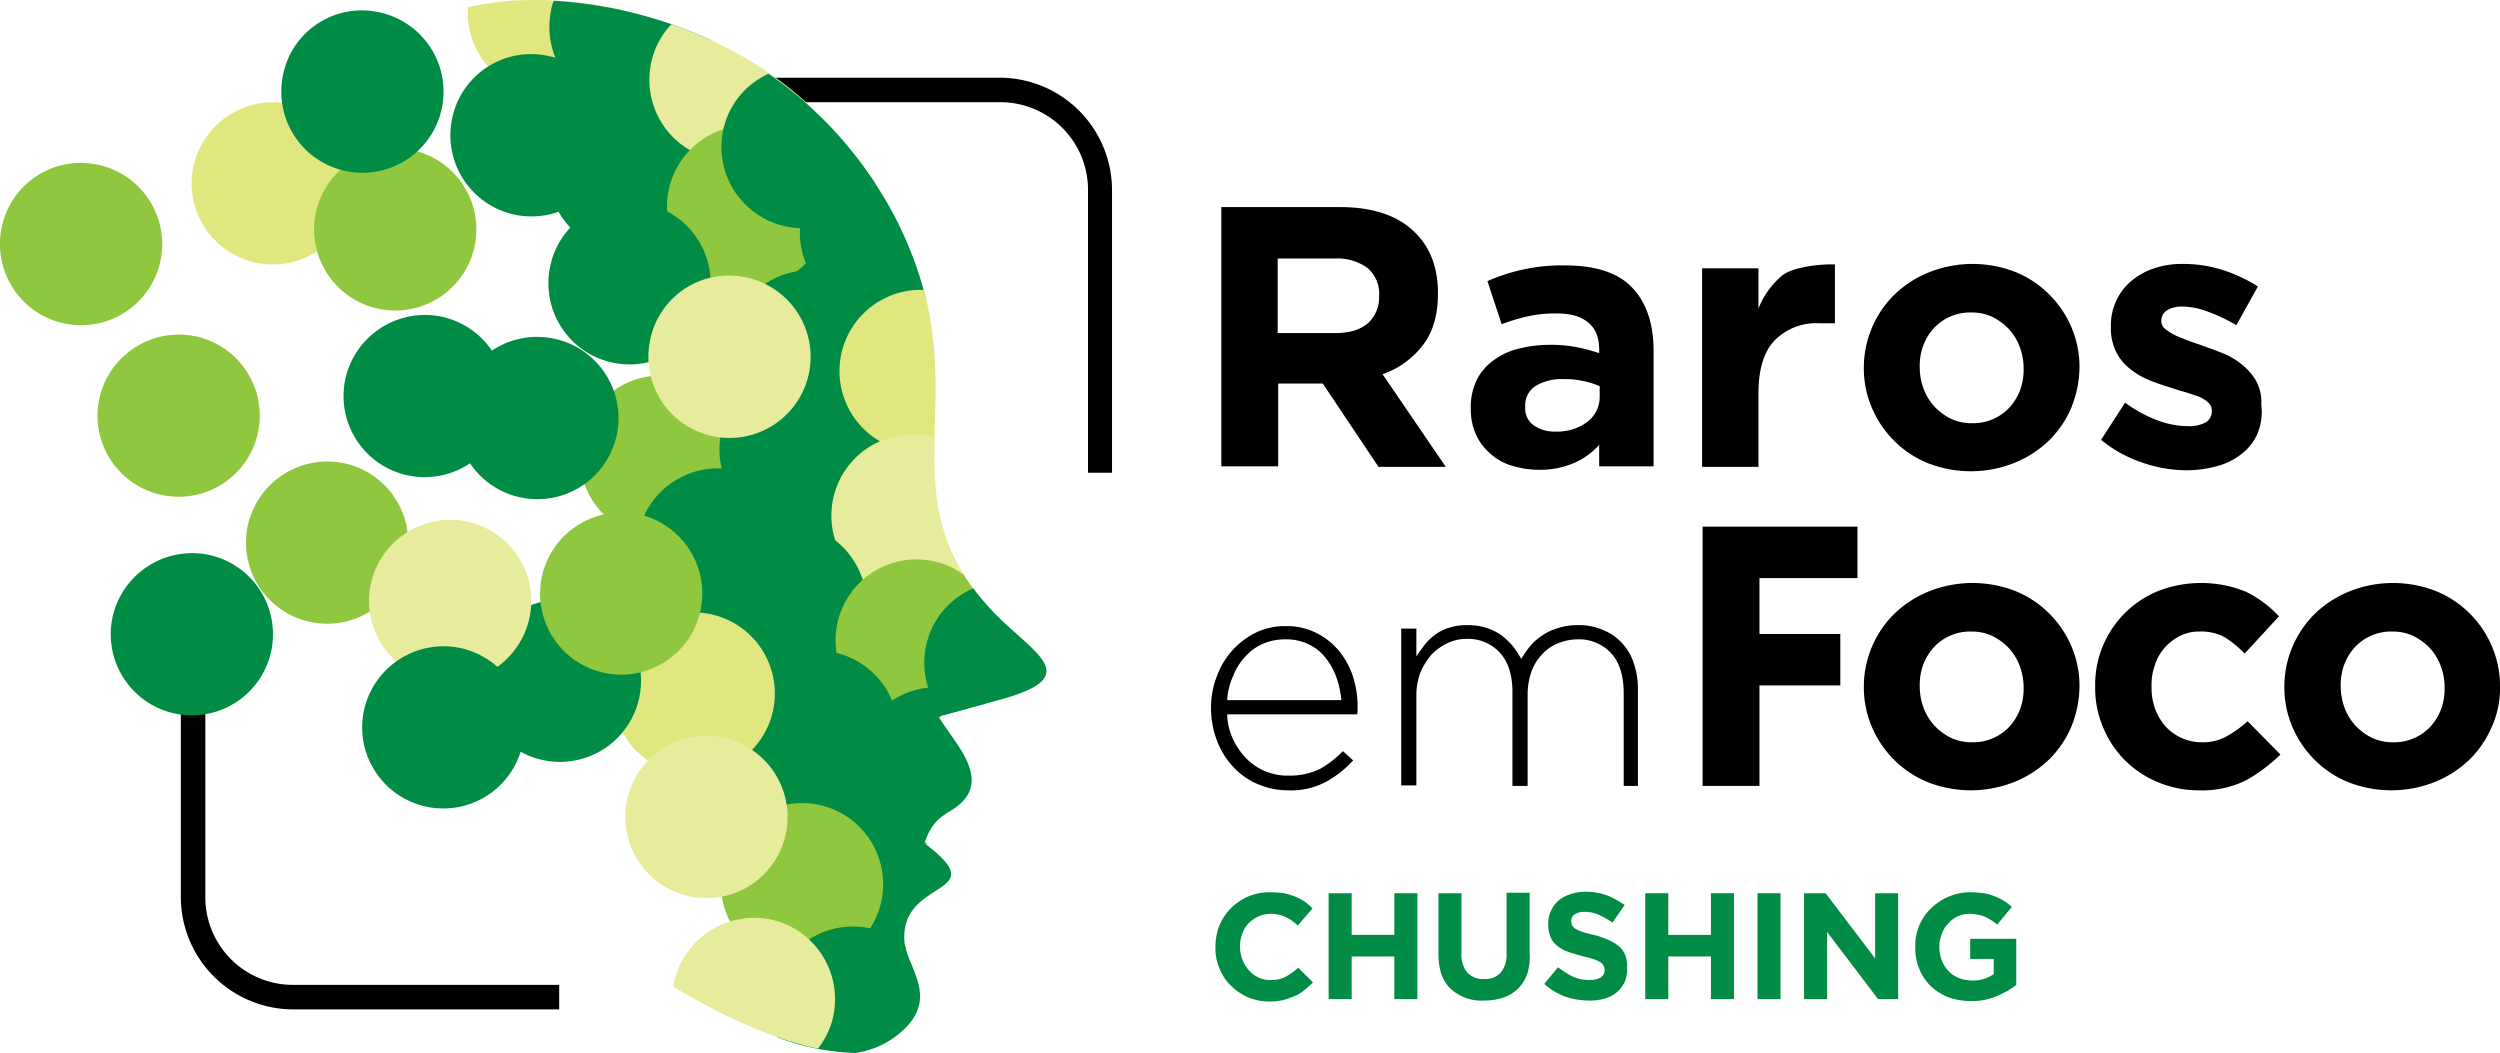 <svg xmlns="http://www.w3.org/2000/svg" width="510.096" height="214.855" viewBox="0 0 510.096 214.855">
  <g id="logo-cushing" transform="translate(-35.604 -60.246)">
    <g id="Grupo_20" data-name="Grupo 20">
      <g id="Grupo_16" data-name="Grupo 16">
        <path id="Caminho_173" data-name="Caminho 173" d="M316.8,155.4l-11.3-16.9h-9.1v16.9H284.8V102.5H309c6.3,0,11.2,1.5,14.7,4.6s5.3,7.4,5.3,12.9v.2c0,4.3-1,7.8-3.1,10.5a17.575,17.575,0,0,1-8.2,5.9l12.9,18.9H316.8Zm.2-34.8a6.915,6.915,0,0,0-2.4-5.7,10.469,10.469,0,0,0-6.7-1.9H296.3v15.2h11.8c2.9,0,5.1-.7,6.6-2a7.1,7.1,0,0,0,2.3-5.4v-.2Z"/>
        <path id="Caminho_174" data-name="Caminho 174" d="M361.9,155.4V151a14.572,14.572,0,0,1-5.1,3.7,17.435,17.435,0,0,1-7.2,1.4,19.053,19.053,0,0,1-5.4-.8,11.067,11.067,0,0,1-4.4-2.4,11.351,11.351,0,0,1-3-3.9,12.529,12.529,0,0,1-1.1-5.3v-.2a12.611,12.611,0,0,1,1.2-5.7,10.877,10.877,0,0,1,3.4-4,14.144,14.144,0,0,1,5.1-2.4,27.122,27.122,0,0,1,6.6-.8,27.585,27.585,0,0,1,5.4.5,37.447,37.447,0,0,1,4.5,1.2v-.7c0-2.4-.7-4.3-2.2-5.5-1.5-1.3-3.6-1.9-6.5-1.9a26.134,26.134,0,0,0-5.9.6,39.578,39.578,0,0,0-5.3,1.6l-2.9-8.8a38.286,38.286,0,0,1,7-2.3,36.652,36.652,0,0,1,8.8-.9c6.3,0,10.9,1.5,13.8,4.6s4.3,7.4,4.3,12.9v23.5Zm.2-16.3a15.081,15.081,0,0,0-3.4-1.1,16.96,16.96,0,0,0-4-.4,10.569,10.569,0,0,0-5.8,1.4,4.749,4.749,0,0,0-2.1,4.2v.2a4.2,4.2,0,0,0,1.7,3.6,7.267,7.267,0,0,0,4.5,1.3,10.088,10.088,0,0,0,6.5-2,6.347,6.347,0,0,0,2.5-5.1v-2.1Z"/>
        <path id="Caminho_175" data-name="Caminho 175" d="M406.7,126.2a11.9,11.9,0,0,0-9,3.5q-3.3,3.45-3.3,10.8v15H382.9V115h11.5v8.2a16.74,16.74,0,0,1,4.8-6.7c2-1.7,7.4-2.4,10.8-2.3v12Z"/>
        <path id="Caminho_176" data-name="Caminho 176" d="M458.2,143.5a20.559,20.559,0,0,1-4.6,6.7,22.146,22.146,0,0,1-7,4.5,24.03,24.03,0,0,1-17.5.1,20.63,20.63,0,0,1-6.9-4.5,21.05,21.05,0,0,1-4.6-6.7,20.4,20.4,0,0,1-1.7-8.2v-.2a20.908,20.908,0,0,1,6.3-14.9,22.146,22.146,0,0,1,7-4.5,24.03,24.03,0,0,1,17.5-.1,20.63,20.63,0,0,1,6.9,4.5,21.05,21.05,0,0,1,4.6,6.7,20.394,20.394,0,0,1,1.7,8.2v.2A22.671,22.671,0,0,1,458.2,143.5Zm-9.7-8.2a12.6,12.6,0,0,0-.8-4.3,11.272,11.272,0,0,0-2.2-3.6,11.968,11.968,0,0,0-3.4-2.5,10.03,10.03,0,0,0-4.3-.9,10.17,10.17,0,0,0-4.4.9,10.035,10.035,0,0,0-3.3,2.4,11.258,11.258,0,0,0-2.1,3.5,12.13,12.13,0,0,0-.7,4.3v.2a12.6,12.6,0,0,0,.8,4.3,11.272,11.272,0,0,0,2.2,3.6,11.968,11.968,0,0,0,3.4,2.5,10.03,10.03,0,0,0,4.3.9,10.17,10.17,0,0,0,4.4-.9,10.035,10.035,0,0,0,3.3-2.4,11.258,11.258,0,0,0,2.1-3.5,12.13,12.13,0,0,0,.7-4.3Z"/>
        <path id="Caminho_177" data-name="Caminho 177" d="M496.1,149a10.769,10.769,0,0,1-3.3,4,13.673,13.673,0,0,1-5,2.4,23.674,23.674,0,0,1-6.1.8,27.582,27.582,0,0,1-8.8-1.5,26.96,26.96,0,0,1-8.6-4.7l4.9-7.6a26.918,26.918,0,0,0,6.6,3.6,17.9,17.9,0,0,0,6.2,1.2,7,7,0,0,0,3.7-.8,2.63,2.63,0,0,0,1.2-2.2V144a2.13,2.13,0,0,0-.7-1.6,6.893,6.893,0,0,0-1.9-1.2q-1.2-.45-2.7-.9c-1-.3-2.1-.6-3.2-1a44.339,44.339,0,0,1-4.3-1.5,15.4,15.4,0,0,1-3.9-2.3,10.22,10.22,0,0,1-2.8-3.4,10.862,10.862,0,0,1-1.1-5v-.2a12.039,12.039,0,0,1,1.2-5.5,11.347,11.347,0,0,1,3.2-4,14.084,14.084,0,0,1,4.7-2.5,18.09,18.09,0,0,1,5.8-.8,26.4,26.4,0,0,1,7.8,1.2,30.457,30.457,0,0,1,7.3,3.4l-4.4,7.9a34.808,34.808,0,0,0-5.9-2.8,14.791,14.791,0,0,0-5.1-1,5.576,5.576,0,0,0-3.2.8,2.432,2.432,0,0,0-1.1,2v.2a1.932,1.932,0,0,0,.7,1.5,14.036,14.036,0,0,0,1.8,1.2c.8.4,1.6.7,2.6,1.1s2,.7,3.1,1.1c1.4.5,2.8,1,4.3,1.6a14.875,14.875,0,0,1,3.9,2.3,11.5,11.5,0,0,1,2.9,3.3,8.985,8.985,0,0,1,1.1,4.8v.2A11.6,11.6,0,0,1,496.1,149Z"/>
        <path id="Caminho_178" data-name="Caminho 178" d="M287.3,211.3a14.435,14.435,0,0,0,2.8,3.9,11.351,11.351,0,0,0,3.9,2.5,11.734,11.734,0,0,0,4.6.8,14.056,14.056,0,0,0,6.4-1.4,20.358,20.358,0,0,0,4.6-3.6l2.1,1.9a21.8,21.8,0,0,1-5.6,4.4,15.133,15.133,0,0,1-7.7,1.7,15.305,15.305,0,0,1-6-1.2,14.332,14.332,0,0,1-5-3.4,16.091,16.091,0,0,1-3.4-5.3,18.708,18.708,0,0,1-1.3-6.8v-.1a17.466,17.466,0,0,1,1.2-6.5,15.968,15.968,0,0,1,8-8.9,13.5,13.5,0,0,1,6-1.3,13.339,13.339,0,0,1,6.1,1.3,14.419,14.419,0,0,1,4.6,3.5,16.228,16.228,0,0,1,3,5.3,19.871,19.871,0,0,1,1,6.6v.7a1.759,1.759,0,0,1-.1.6H286A12.551,12.551,0,0,0,287.3,211.3Zm22-8.1a18.756,18.756,0,0,0-1-4.7,14.122,14.122,0,0,0-2.2-4,9.659,9.659,0,0,0-3.5-2.8,10.578,10.578,0,0,0-4.8-1,11.3,11.3,0,0,0-4.5.9,10.4,10.4,0,0,0-3.6,2.6,12.375,12.375,0,0,0-2.5,4,13.575,13.575,0,0,0-1.2,4.9h23.3Z"/>
        <path id="Caminho_179" data-name="Caminho 179" d="M366.9,220.7v-19c0-3.5-.8-6.2-2.5-8.1a8.9,8.9,0,0,0-7-2.9,10.875,10.875,0,0,0-3.9.8,8.746,8.746,0,0,0-3.2,2.2,10.427,10.427,0,0,0-2.2,3.5,14.194,14.194,0,0,0-.8,4.8v18.6h-3.1V201.4c0-3.3-.8-6-2.5-7.9a8.762,8.762,0,0,0-6.8-2.9,9.022,9.022,0,0,0-4,.9,11.2,11.2,0,0,0-3.3,2.4,14.46,14.46,0,0,0-2.2,3.6,13.3,13.3,0,0,0-.8,4.5v18.5h-3.1v-32h3.1v5.7c.5-.8,1.1-1.6,1.7-2.4a10.957,10.957,0,0,1,2.2-2.1,8.694,8.694,0,0,1,2.9-1.4,11.294,11.294,0,0,1,3.8-.5,11.644,11.644,0,0,1,3.8.6,10.511,10.511,0,0,1,3,1.5,15.841,15.841,0,0,1,2.3,2.2,23.262,23.262,0,0,1,1.7,2.6,20.29,20.29,0,0,1,1.8-2.6,10.673,10.673,0,0,1,2.5-2.2,10.5,10.5,0,0,1,3.2-1.5,12.653,12.653,0,0,1,4.1-.6,11.914,11.914,0,0,1,5.1,1,10.538,10.538,0,0,1,3.9,2.7,10.977,10.977,0,0,1,2.4,4.2,16.272,16.272,0,0,1,.8,5.5v19.4h-2.9Z"/>
        <path id="Caminho_180" data-name="Caminho 180" d="M394.6,178.2v11.4h16.5v10.5H394.6v20.5H383V167.7h31.6v10.5h-20Z"/>
        <path id="Caminho_181" data-name="Caminho 181" d="M458.2,208.6a20.559,20.559,0,0,1-4.6,6.7,22.146,22.146,0,0,1-7,4.5,24.03,24.03,0,0,1-17.5.1,20.63,20.63,0,0,1-6.9-4.5,21.05,21.05,0,0,1-4.6-6.7,20.4,20.4,0,0,1-1.7-8.2v-.2a20.908,20.908,0,0,1,6.3-14.9,22.146,22.146,0,0,1,7-4.5,24.03,24.03,0,0,1,17.5-.1,20.63,20.63,0,0,1,6.9,4.5,21.05,21.05,0,0,1,4.6,6.7,20.4,20.4,0,0,1,1.7,8.2v.2A22.239,22.239,0,0,1,458.2,208.6Zm-9.7-8.2a12.6,12.6,0,0,0-.8-4.3,11.272,11.272,0,0,0-2.2-3.6,11.968,11.968,0,0,0-3.4-2.5,10.03,10.03,0,0,0-4.3-.9,10.17,10.17,0,0,0-4.4.9,10.035,10.035,0,0,0-3.3,2.4,11.258,11.258,0,0,0-2.1,3.5,12.13,12.13,0,0,0-.7,4.3v.2a12.6,12.6,0,0,0,.8,4.3,11.272,11.272,0,0,0,2.2,3.6,11.968,11.968,0,0,0,3.4,2.5,10.03,10.03,0,0,0,4.3.9,10.17,10.17,0,0,0,4.4-.9,10.035,10.035,0,0,0,3.3-2.4,11.258,11.258,0,0,0,2.1-3.5,12.13,12.13,0,0,0,.7-4.3Z"/>
        <path id="Caminho_182" data-name="Caminho 182" d="M494,219.4a20.06,20.06,0,0,1-9.8,2.1,21.365,21.365,0,0,1-8.4-1.7,20.788,20.788,0,0,1-6.7-4.5,20.534,20.534,0,0,1-4.4-6.7,20.192,20.192,0,0,1-1.6-8.1v-.2a20.637,20.637,0,0,1,12.7-19.4,24.253,24.253,0,0,1,18.1.1,23.02,23.02,0,0,1,6.7,5l-7,7.6a23.264,23.264,0,0,0-4-3.3,10.259,10.259,0,0,0-5.2-1.2,8.719,8.719,0,0,0-4,.9,10.341,10.341,0,0,0-3.1,2.4,9.4,9.4,0,0,0-2,3.5,12.13,12.13,0,0,0-.7,4.3v.2a12.691,12.691,0,0,0,.7,4.4,11.75,11.75,0,0,0,2.1,3.6,10.035,10.035,0,0,0,3.3,2.4,9.9,9.9,0,0,0,4.2.9,10,10,0,0,0,5-1.2,23.131,23.131,0,0,0,4.3-3.1l6.7,6.8A33.776,33.776,0,0,1,494,219.4Z"/>
        <path id="Caminho_183" data-name="Caminho 183" d="M544,208.6a20.559,20.559,0,0,1-4.6,6.7,22.146,22.146,0,0,1-7,4.5,24.03,24.03,0,0,1-17.5.1,20.63,20.63,0,0,1-6.9-4.5,21.05,21.05,0,0,1-4.6-6.7,20.4,20.4,0,0,1-1.7-8.2v-.2a20.908,20.908,0,0,1,6.3-14.9,22.147,22.147,0,0,1,7-4.5,24.03,24.03,0,0,1,17.5-.1,20.631,20.631,0,0,1,6.9,4.5A21.049,21.049,0,0,1,544,192a20.4,20.4,0,0,1,1.7,8.2v.2A18.841,18.841,0,0,1,544,208.6Zm-9.6-8.2a12.6,12.6,0,0,0-.8-4.3,11.272,11.272,0,0,0-2.2-3.6A11.967,11.967,0,0,0,528,190a10.03,10.03,0,0,0-4.3-.9,10.17,10.17,0,0,0-4.4.9,10.035,10.035,0,0,0-3.3,2.4,11.258,11.258,0,0,0-2.1,3.5,12.13,12.13,0,0,0-.7,4.3v.2a12.6,12.6,0,0,0,.8,4.3,11.272,11.272,0,0,0,2.2,3.6,11.967,11.967,0,0,0,3.4,2.5,10.03,10.03,0,0,0,4.3.9,10.17,10.17,0,0,0,4.4-.9,10.035,10.035,0,0,0,3.3-2.4,11.258,11.258,0,0,0,2.1-3.5,12.13,12.13,0,0,0,.7-4.3Z"/>
      </g>
      <g id="Grupo_17" data-name="Grupo 17">
        <path id="Caminho_184" data-name="Caminho 184" d="M262.6,156.7h-5V99a17.882,17.882,0,0,0-17.9-17.9H190v-5h49.6A22.961,22.961,0,0,1,262.5,99v57.7Z"/>
        <path id="Caminho_185" data-name="Caminho 185" d="M149.7,266.2H95.4a22.961,22.961,0,0,1-22.9-22.9V193.7h5v49.6a17.882,17.882,0,0,0,17.9,17.9h54.3Z"/>
      </g>
      <g id="Grupo_18" data-name="Grupo 18">
        <path id="Caminho_186" data-name="Caminho 186" d="M301.7,262.3a6.657,6.657,0,0,1-2,1.2,15.546,15.546,0,0,1-2.3.8,12.02,12.02,0,0,1-2.8.3,11.011,11.011,0,0,1-7.9-3.3,10.145,10.145,0,0,1-2.3-3.5,10.6,10.6,0,0,1-.8-4.3v-.1a12.169,12.169,0,0,1,.8-4.3,11.809,11.809,0,0,1,2.3-3.5,12.111,12.111,0,0,1,3.5-2.4,11.441,11.441,0,0,1,4.6-.9,24.585,24.585,0,0,1,2.8.2,15.456,15.456,0,0,1,2.3.7,11.4,11.4,0,0,1,1.9,1,10.7,10.7,0,0,1,1.6,1.4l-3,3.5a8.7,8.7,0,0,0-2.6-1.8,7.173,7.173,0,0,0-2.9-.6,6.963,6.963,0,0,0-2.5.5,7.183,7.183,0,0,0-2,1.4,5.71,5.71,0,0,0-1.3,2.1,7.512,7.512,0,0,0-.5,2.6v.1a7.512,7.512,0,0,0,.5,2.6,7.1,7.1,0,0,0,1.3,2.2,6.183,6.183,0,0,0,2,1.5,5.338,5.338,0,0,0,2.5.5,5.93,5.93,0,0,0,3.1-.7,14.372,14.372,0,0,0,2.5-1.8l3,3C302.9,261.3,302.3,261.8,301.7,262.3Z" fill="#008c44"/>
        <path id="Caminho_187" data-name="Caminho 187" d="M320.1,264.1v-8.7h-8.7v8.7h-4.7V242.5h4.7V251h8.7v-8.5h4.7v21.6Z" fill="#008c44"/>
        <path id="Caminho_188" data-name="Caminho 188" d="M347.2,259a7.714,7.714,0,0,1-1.9,3,7.531,7.531,0,0,1-3,1.8,12.262,12.262,0,0,1-3.9.6,9.249,9.249,0,0,1-6.8-2.4c-1.7-1.6-2.5-4-2.5-7.2V242.5h4.7v12.2a5.8,5.8,0,0,0,1.2,4,4.375,4.375,0,0,0,3.4,1.3,4.237,4.237,0,0,0,3.4-1.3,5.689,5.689,0,0,0,1.2-3.9V242.4h4.7v12.2A11.591,11.591,0,0,1,347.2,259Z" fill="#008c44"/>
        <path id="Caminho_189" data-name="Caminho 189" d="M367.1,260.6a6.524,6.524,0,0,1-1.6,2.1A6.61,6.61,0,0,1,363,264a10.8,10.8,0,0,1-3.2.4,15.583,15.583,0,0,1-4.8-.8,12.712,12.712,0,0,1-4.3-2.6l2.8-3.4a16.614,16.614,0,0,0,3,1.9,7.674,7.674,0,0,0,3.4.7,4.617,4.617,0,0,0,2.3-.5,1.763,1.763,0,0,0,.8-1.5v-.1a1.9,1.9,0,0,0-.8-1.5,8.1,8.1,0,0,0-1.3-.6,21.778,21.778,0,0,0-2.2-.6q-1.65-.45-3-.9a8.359,8.359,0,0,1-2.3-1.2,4.887,4.887,0,0,1-1.4-1.8,6.845,6.845,0,0,1-.5-2.7v-.1a5.954,5.954,0,0,1,.6-2.7,6.183,6.183,0,0,1,1.5-2,6.983,6.983,0,0,1,2.4-1.3,9.427,9.427,0,0,1,3-.5,12.691,12.691,0,0,1,4.4.7,18.989,18.989,0,0,1,3.7,2l-2.5,3.6a16.432,16.432,0,0,0-2.8-1.6,6.71,6.71,0,0,0-2.8-.6,3.81,3.81,0,0,0-2.1.5,1.574,1.574,0,0,0-.7,1.3v.1a2.388,2.388,0,0,0,.2.9,2.31,2.31,0,0,0,.7.7,9.751,9.751,0,0,0,1.4.6c.6.2,1.4.4,2.3.6a16.283,16.283,0,0,1,2.9,1,9.13,9.13,0,0,1,2.2,1.3,4.628,4.628,0,0,1,1.3,1.8,6.051,6.051,0,0,1,.4,2.4v.1A6.741,6.741,0,0,1,367.1,260.6Z" fill="#008c44"/>
        <path id="Caminho_190" data-name="Caminho 190" d="M384.7,264.1v-8.7H376v8.7h-4.7V242.5H376V251h8.7v-8.5h4.7v21.6Z" fill="#008c44"/>
        <path id="Caminho_191" data-name="Caminho 191" d="M394.2,264.1V242.5h4.7v21.6Z" fill="#008c44"/>
        <path id="Caminho_192" data-name="Caminho 192" d="M418.8,264.1l-10.4-13.7v13.7h-4.7V242.5h4.4l10.1,13.3V242.5h4.7v21.6Z" fill="#008c44"/>
        <path id="Caminho_193" data-name="Caminho 193" d="M443,263.5a12.538,12.538,0,0,1-5.3,1,13.445,13.445,0,0,1-4.6-.8,11.111,11.111,0,0,1-3.6-2.3,10.145,10.145,0,0,1-2.3-3.5,10.763,10.763,0,0,1-.8-4.4v-.1a10.4,10.4,0,0,1,3.2-7.8,11.486,11.486,0,0,1,8.1-3.3,19.666,19.666,0,0,1,2.6.2,7.945,7.945,0,0,1,2.2.6,11.085,11.085,0,0,1,1.9.9,10.916,10.916,0,0,1,1.7,1.3l-3,3.6a9.379,9.379,0,0,0-1.2-.9c-.4-.2-.8-.5-1.3-.7a5.732,5.732,0,0,0-1.4-.4,8.806,8.806,0,0,0-1.7-.2,6.042,6.042,0,0,0-2.4.5,5.854,5.854,0,0,0-2,1.5,5.71,5.71,0,0,0-1.3,2.1,7.512,7.512,0,0,0-.5,2.6v.1a7.635,7.635,0,0,0,.5,2.7,6.356,6.356,0,0,0,1.4,2.2,5.956,5.956,0,0,0,2.1,1.4,7.512,7.512,0,0,0,2.6.5,7.267,7.267,0,0,0,4.5-1.3v-3.1h-4.8v-4.1H447v9.4A16.827,16.827,0,0,1,443,263.5Z" fill="#008c44"/>
      </g>
      <g id="Grupo_19" data-name="Grupo 19">
        <path id="Caminho_194" data-name="Caminho 194" d="M94.4,81.4A16.552,16.552,0,1,1,75,94.5,16.632,16.632,0,0,1,94.4,81.4Z" fill="#e1e77f" fill-rule="evenodd"/>
        <path id="Caminho_195" data-name="Caminho 195" d="M75.2,128.8a16.552,16.552,0,1,1-19.4,13.1,16.632,16.632,0,0,1,19.4-13.1Z" fill="#8fc73e" fill-rule="evenodd"/>
        <path id="Caminho_196" data-name="Caminho 196" d="M119.4,90.8A16.552,16.552,0,1,1,100,103.9a16.632,16.632,0,0,1,19.4-13.1Z" fill="#8fc73e" fill-rule="evenodd"/>
        <path id="Caminho_197" data-name="Caminho 197" d="M105.5,154.7a16.552,16.552,0,1,1-19.4,13.1,16.632,16.632,0,0,1,19.4-13.1Z" fill="#8fc73e" fill-rule="evenodd"/>
        <path id="Caminho_198" data-name="Caminho 198" d="M203.9,98.4a16.552,16.552,0,1,1-19.4,13.1,16.456,16.456,0,0,1,19.4-13.1Z" fill="#008c44" fill-rule="evenodd"/>
        <path id="Caminho_199" data-name="Caminho 199" d="M208.3,151.7A16.925,16.925,0,1,1,188.4,165a16.89,16.89,0,0,1,19.9-13.3Z" fill="#008c44" fill-rule="evenodd"/>
        <path id="Caminho_200" data-name="Caminho 200" d="M209.3,208.9A16.552,16.552,0,1,1,189.9,222a16.632,16.632,0,0,1,19.4-13.1Z" fill="#008c44" fill-rule="evenodd"/>
        <path id="Caminho_201" data-name="Caminho 201" d="M167.1,79a16.552,16.552,0,1,1-19.4,13.1A16.632,16.632,0,0,1,167.1,79Z" fill="#008c44" fill-rule="evenodd"/>
        <path id="Caminho_202" data-name="Caminho 202" d="M164.1,62.7a18.413,18.413,0,0,1-.3,3.3,16.519,16.519,0,0,1-32.7-4.3,77.276,77.276,0,0,1,8.6-1.3,79.77,79.77,0,0,1,24.4,2.3Z" fill="#e1e77f" fill-rule="evenodd"/>
        <path id="Caminho_203" data-name="Caminho 203" d="M180.6,68.4c0,.2-.1.3-.1.5A16.552,16.552,0,0,1,148,62.6a9.017,9.017,0,0,1,.6-2.2,89.617,89.617,0,0,1,32,8Z" fill="#008c44" fill-rule="evenodd"/>
        <path id="Caminho_204" data-name="Caminho 204" d="M166.4,64.9A16.552,16.552,0,1,1,147,78a16.632,16.632,0,0,1,19.4-13.1Z" fill="#008c44" fill-rule="evenodd"/>
        <path id="Caminho_205" data-name="Caminho 205" d="M200.5,81.5a16.58,16.58,0,0,1-32.1-8.1,16.13,16.13,0,0,1,4.2-8.2,86.378,86.378,0,0,1,8.6,3.5,75.4,75.4,0,0,1,19.3,12.8Z" fill="#e7ec9c" fill-rule="evenodd"/>
        <path id="Caminho_206" data-name="Caminho 206" d="M147.2,71.6a16.552,16.552,0,1,1-19.4,13.1,16.456,16.456,0,0,1,19.4-13.1Z" fill="#008c44" fill-rule="evenodd"/>
        <path id="Caminho_207" data-name="Caminho 207" d="M191.4,86.1A16.552,16.552,0,1,1,172,99.2a16.632,16.632,0,0,1,19.4-13.1Z" fill="#8fc73e" fill-rule="evenodd"/>
        <path id="Caminho_208" data-name="Caminho 208" d="M214.2,97.7a16.589,16.589,0,0,1-31.1-10.6,16.359,16.359,0,0,1,9.3-11.8,80.067,80.067,0,0,1,21.8,22.4Z" fill="#008c44" fill-rule="evenodd"/>
        <path id="Caminho_209" data-name="Caminho 209" d="M224.6,121.5a17.079,17.079,0,0,1-12.4,2.5,16.632,16.632,0,0,1-13.1-19.4,16.362,16.362,0,0,1,11-12.5,75.644,75.644,0,0,1,14.5,29.4Z" fill="#008c44" fill-rule="evenodd"/>
        <path id="Caminho_210" data-name="Caminho 210" d="M204.1,115.7a16.552,16.552,0,1,1-19.4,13.1,16.456,16.456,0,0,1,19.4-13.1Z" fill="#008c44" fill-rule="evenodd"/>
        <path id="Caminho_211" data-name="Caminho 211" d="M167.2,101.8a16.552,16.552,0,1,1-19.4,13.1,16.456,16.456,0,0,1,19.4-13.1Z" fill="#008c44" fill-rule="evenodd"/>
        <path id="Caminho_212" data-name="Caminho 212" d="M173.6,137.2a16.552,16.552,0,1,1-19.4,13.1,16.456,16.456,0,0,1,19.4-13.1Z" fill="#8fc73e" fill-rule="evenodd"/>
        <path id="Caminho_213" data-name="Caminho 213" d="M202.1,135.7a16.552,16.552,0,1,1-19.4,13.1,16.632,16.632,0,0,1,19.4-13.1Z" fill="#008c44" fill-rule="evenodd"/>
        <path id="Caminho_214" data-name="Caminho 214" d="M187.6,116.8a16.552,16.552,0,1,1-19.4,13.1,16.383,16.383,0,0,1,19.4-13.1Z" fill="#e7ec9c" fill-rule="evenodd"/>
        <path id="Caminho_215" data-name="Caminho 215" d="M226.2,152.3a16.57,16.57,0,1,1-2.1-32.9,51.752,51.752,0,0,1,1.4,6.6c1.6,9.8.8,18.3.7,26.3Z" fill="#e1e77f" fill-rule="evenodd"/>
        <path id="Caminho_216" data-name="Caminho 216" d="M225,149.2c.4.1.9.2,1.3.3-.2,9.8.1,18.8,6.3,28.5a16.241,16.241,0,0,1-14,3.7,16.562,16.562,0,1,1,6.4-32.5Z" fill="#e7ec9c" fill-rule="evenodd"/>
        <path id="Caminho_217" data-name="Caminho 217" d="M199,167.3a16.552,16.552,0,1,1-19.4,13.1A16.632,16.632,0,0,1,199,167.3Z" fill="#008c44" fill-rule="evenodd"/>
        <path id="Caminho_218" data-name="Caminho 218" d="M185.2,156.1a16.552,16.552,0,1,1-19.4,13.1,16.632,16.632,0,0,1,19.4-13.1Z" fill="#008c44" fill-rule="evenodd"/>
        <path id="Caminho_219" data-name="Caminho 219" d="M225.8,174.7a15.467,15.467,0,0,1,6.4,2.8,57.378,57.378,0,0,0,4.6,6.1c.4.4.8.9,1.2,1.3a15.889,15.889,0,0,1,.8,9.2,16.256,16.256,0,0,1-8.3,11.3l-2.7.8c-.2.1-.5.3-.7.4l.1.2a15.734,15.734,0,0,1-7.8.3,16.513,16.513,0,1,1,6.4-32.4Z" fill="#8fc73e" fill-rule="evenodd"/>
        <path id="Caminho_220" data-name="Caminho 220" d="M228.1,206.2a16.714,16.714,0,0,1-3.6-13.9,16.357,16.357,0,0,1,9.7-12,39.16,39.16,0,0,0,2.7,3.3c8.3,9.6,21.5,14.4,2.4,19.5l-11.2,3.1Z" fill="#008c44" fill-rule="evenodd"/>
        <path id="Caminho_221" data-name="Caminho 221" d="M229.9,200.8a18.151,18.151,0,0,1,6.8,3l-8.8,2.4c-.2.1-.5.3-.7.4,3.2,5.4,11.5,13.2,2.8,18.8-1.9,1.2-4.2,2.2-5.7,6.7l.6.4c-8.8-2-16.4-8.4-14.3-18.7a16.314,16.314,0,0,1,19.3-13Z" fill="#008c44" fill-rule="evenodd"/>
        <path id="Caminho_222" data-name="Caminho 222" d="M205.5,193.3a16.552,16.552,0,1,1-19.4,13.1,16.383,16.383,0,0,1,19.4-13.1Z" fill="#008c44" fill-rule="evenodd"/>
        <path id="Caminho_223" data-name="Caminho 223" d="M180.3,185.5a16.552,16.552,0,1,1-19.4,13.1,16.632,16.632,0,0,1,19.4-13.1Z" fill="#e1e77f" fill-rule="evenodd"/>
        <path id="Caminho_224" data-name="Caminho 224" d="M223.7,224.3a16.72,16.72,0,0,1,5,1.9,9.769,9.769,0,0,0-4.6,6c15.1,11.3-5.5,6.8-3.9,20.7a13.447,13.447,0,0,0,1.4,4.3,15.863,15.863,0,0,1-4.3-.3,16.611,16.611,0,0,1,6.4-32.6Z" fill="#008c44" fill-rule="evenodd"/>
        <path id="Caminho_225" data-name="Caminho 225" d="M202.4,224.4A16.552,16.552,0,1,1,183,237.5a16.632,16.632,0,0,1,19.4-13.1Z" fill="#8fc73e" fill-rule="evenodd"/>
        <path id="Caminho_226" data-name="Caminho 226" d="M212.8,249.6a16.948,16.948,0,0,1,7.5,3.6c.9,5.2,7.5,11.6-2.2,18.7a18.355,18.355,0,0,1-7.9,3.2,48.882,48.882,0,0,1-16-3.2,16.766,16.766,0,0,1-.8-9.2,16.53,16.53,0,0,1,19.4-13.1Z" fill="#008c44" fill-rule="evenodd"/>
        <path id="Caminho_227" data-name="Caminho 227" d="M192.6,247.8a16.632,16.632,0,0,1,13.1,19.4,16.032,16.032,0,0,1-3.2,7c-9.3-1.9-19.8-6.8-29.5-12.6,0-.3.1-.5.1-.8a16.8,16.8,0,0,1,19.5-13Z" fill="#e7ec9c" fill-rule="evenodd"/>
        <path id="Caminho_228" data-name="Caminho 228" d="M182.9,210.7a16.552,16.552,0,1,1-19.4,13.1,16.456,16.456,0,0,1,19.4-13.1Z" fill="#e7ec9c" fill-rule="evenodd"/>
        <path id="Caminho_229" data-name="Caminho 229" d="M153,182.9A16.552,16.552,0,1,1,133.6,196,16.632,16.632,0,0,1,153,182.9Z" fill="#008c44" fill-rule="evenodd"/>
        <path id="Caminho_230" data-name="Caminho 230" d="M125.4,124.8A16.552,16.552,0,1,1,106,137.9a16.632,16.632,0,0,1,19.4-13.1Z" fill="#008c44" fill-rule="evenodd"/>
        <path id="Caminho_231" data-name="Caminho 231" d="M130.6,166.6a16.552,16.552,0,1,1-19.4,13.1,16.632,16.632,0,0,1,19.4-13.1Z" fill="#e7ec9c" fill-rule="evenodd"/>
        <path id="Caminho_232" data-name="Caminho 232" d="M77.9,173.4a16.552,16.552,0,1,1-19.4,13.1,16.632,16.632,0,0,1,19.4-13.1Z" fill="#008c44" fill-rule="evenodd"/>
        <path id="Caminho_233" data-name="Caminho 233" d="M165.5,165.1a16.552,16.552,0,1,1-19.4,13.1,16.632,16.632,0,0,1,19.4-13.1Z" fill="#8fc73e" fill-rule="evenodd"/>
        <path id="Caminho_234" data-name="Caminho 234" d="M129.2,192.4a16.552,16.552,0,1,1-19.4,13.1,16.632,16.632,0,0,1,19.4-13.1Z" fill="#008c44" fill-rule="evenodd"/>
        <path id="Caminho_235" data-name="Caminho 235" d="M148.4,129.3A16.552,16.552,0,1,1,129,142.4a16.456,16.456,0,0,1,19.4-13.1Z" fill="#008c44" fill-rule="evenodd"/>
        <path id="Caminho_236" data-name="Caminho 236" d="M55.3,93.8a16.552,16.552,0,1,1-19.4,13.1A16.456,16.456,0,0,1,55.3,93.8Z" fill="#8fc73e" fill-rule="evenodd"/>
        <path id="Caminho_237" data-name="Caminho 237" d="M112.7,62.7A16.552,16.552,0,1,1,93.3,75.8a16.383,16.383,0,0,1,19.4-13.1Z" fill="#008c44" fill-rule="evenodd"/>
      </g>
    </g>
  </g>
</svg>
